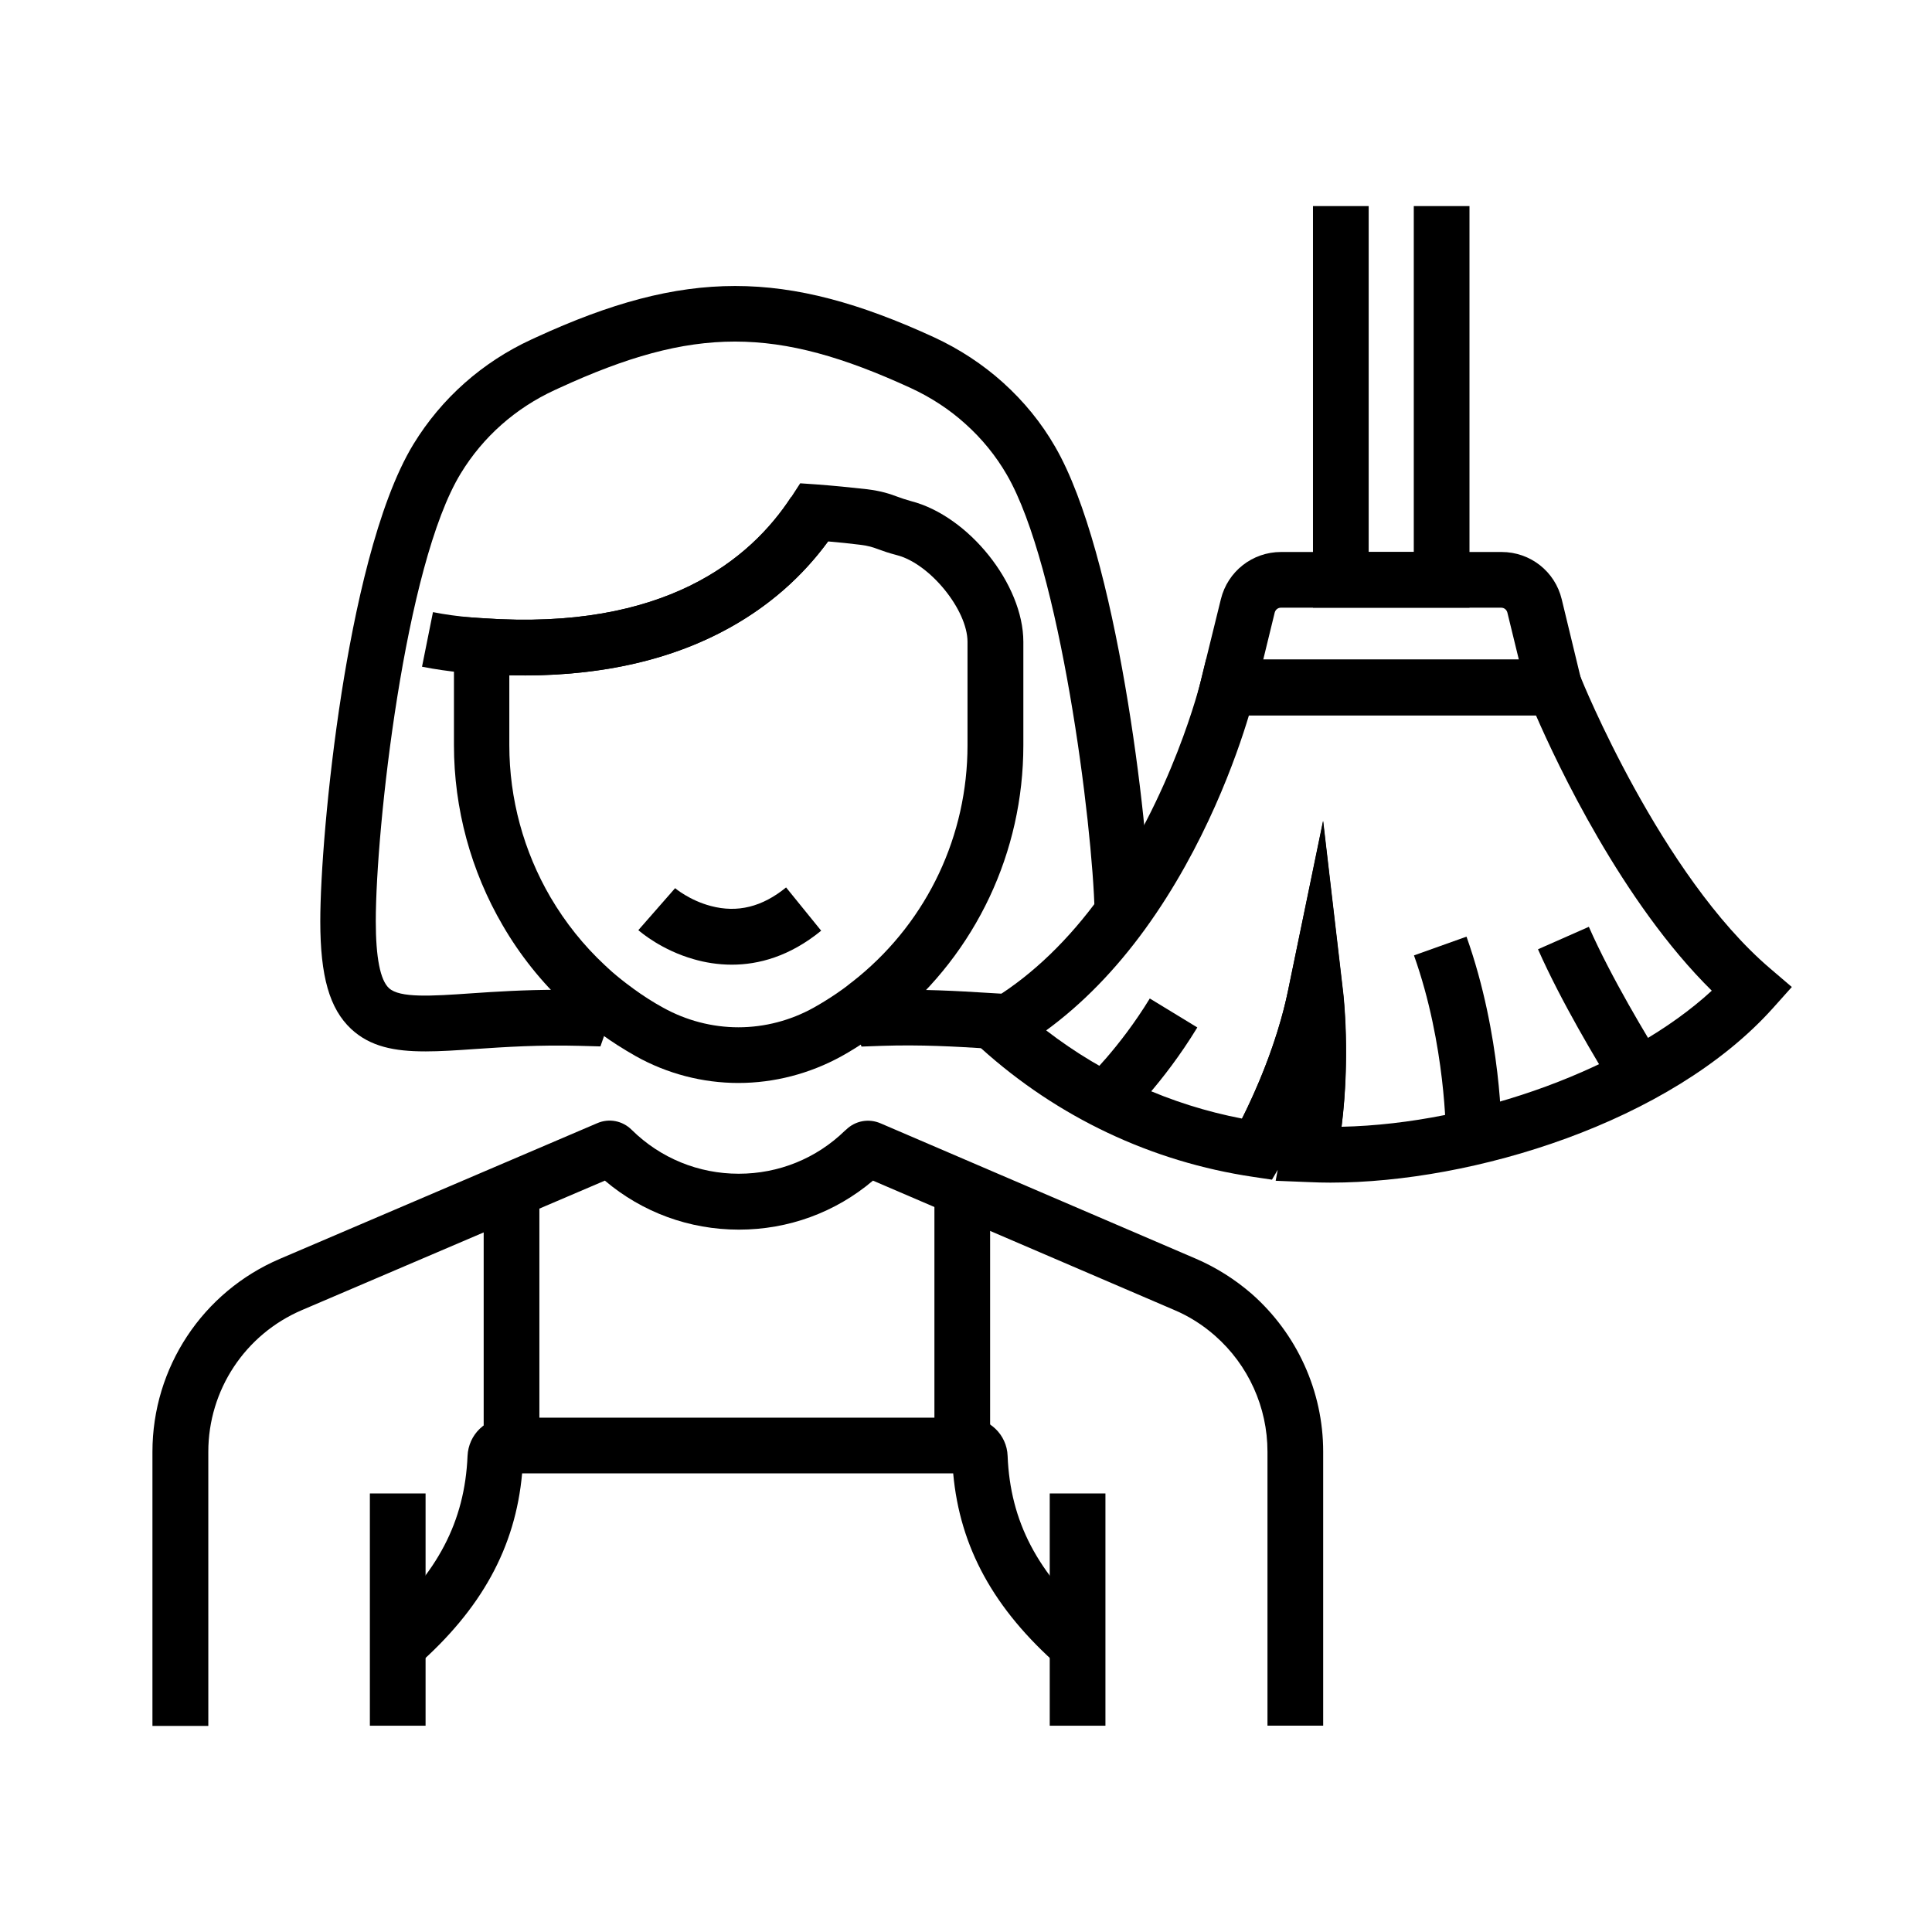 <?xml version="1.0" encoding="UTF-8"?>
<!-- Uploaded to: ICON Repo, www.iconrepo.com, Generator: ICON Repo Mixer Tools -->
<svg fill="#000000" width="800px" height="800px" version="1.1" viewBox="144 144 512 512" xmlns="http://www.w3.org/2000/svg">
 <g>
  <path d="m339.68 431c-9.496 0-18.895-2.461-27.16-7.086-3.199-1.82-6.348-3.789-9.297-5.953-0.688-0.492-1.379-0.984-2.066-1.523-2.016-1.574-4.035-3.246-6.004-5.019l-0.098-0.098c-0.195-0.195-0.395-0.395-0.59-0.543-0.098-0.098-0.195-0.195-0.297-0.297-6.641-6.199-12.348-13.332-16.926-21.207-8.461-14.465-12.941-30.996-12.941-47.773v-34.195l7.871 0.543c47.922 3.344 70.75-15.598 81.523-32.129l2.363-3.641 4.328 0.297c4.574 0.344 9.055 0.789 13.383 1.277 3.938 0.492 6.004 1.23 8.02 1.969 1.082 0.395 2.066 0.738 3.641 1.18 15.301 3.938 29.766 22.043 29.766 37.293v27.406c0 28.289-12.496 54.809-34.293 72.816l-0.492 0.441c-0.098 0.098-0.246 0.195-0.344 0.297-0.492 0.395-0.984 0.789-1.625 1.277-1.379 1.082-2.805 2.117-4.281 3.148-2.41 1.625-4.82 3.148-7.231 4.477-8.359 4.582-17.754 7.043-27.25 7.043zm-34.883-30.75c0.051 0.051 0.148 0.148 0.195 0.195l0.051 0.051c1.574 1.477 3.297 2.856 5.019 4.184 0.59 0.441 1.133 0.836 1.723 1.277l0.051 0.051c2.508 1.82 5.164 3.543 7.871 5.019 6.102 3.394 12.988 5.215 19.977 5.215 6.988 0 13.875-1.82 19.977-5.215 2.016-1.133 4.082-2.41 6.102-3.789 1.23-0.836 2.461-1.723 3.59-2.656 0.441-0.344 0.934-0.688 1.379-1.082l0.738-0.59c18.402-15.152 28.93-37.539 28.93-61.402v-27.406c0-8.461-9.938-20.715-18.695-22.977-2.262-0.59-3.789-1.133-4.969-1.574-1.625-0.59-2.508-0.887-4.773-1.18-2.754-0.344-5.609-0.641-8.512-0.887-6.84 9.348-15.547 16.973-25.93 22.781-16.09 9.004-35.77 13.234-58.547 12.695v18.547c0 14.168 3.789 28.094 10.922 40.297 3.938 6.691 8.758 12.742 14.414 18.008z"/>
  <path d="m282.8 323c-3.789 0-7.676-0.148-11.66-0.395-0.984-0.051-7.871-0.441-15.301-1.918l2.902-14.465c6.691 1.328 13.137 1.625 13.188 1.625h0.195c47.922 3.344 70.75-15.598 81.523-32.129l12.348 8.07c-7.184 11.02-16.727 19.926-28.488 26.469-15.199 8.461-33.551 12.742-54.707 12.742z"/>
  <path d="m410.97 422.19c-1.871-0.098-3.789-0.195-5.805-0.344-7.969-0.492-17.023-1.031-27.453-0.688l-5.41 0.195-1.82-5.117c-0.738-2.117-1.277-4.281-1.672-6.445l8.414-1.379-0.051-2.016c11.121-0.344 20.961 0.246 28.832 0.738 1.969 0.098 3.887 0.246 5.707 0.344z"/>
  <path d="m256.68 422.63c-8.117 0-14.562-1.23-19.633-5.953-5.707-5.363-8.168-13.875-8.168-28.535 0-11.758 1.77-35.77 5.656-60.613 3.344-21.254 9.348-49.938 19.039-65.828 7.43-12.152 18.254-21.746 31.293-27.75l1.18-0.543c39.457-18.156 66.074-18.156 105.54 0 6.691 3.102 12.84 7.133 18.254 12.004 5.461 4.922 10.137 10.629 13.777 16.973 16.383 28.242 24.699 99.582 25.238 123.25l-14.762 0.344c-0.543-23.715-9.152-91.809-23.273-116.16-2.902-5.019-6.594-9.543-10.922-13.43-4.281-3.887-9.199-7.086-14.516-9.543-35.719-16.434-57.516-16.434-93.234 0l-1.18 0.543c-10.332 4.773-18.941 12.348-24.848 22.043-14.859 24.254-22.535 94.219-22.535 118.72 0 9.594 1.18 15.598 3.492 17.711 2.856 2.656 11.219 2.117 21.844 1.379 6.394-0.441 14.07-0.934 22.828-0.934 0.051-0.492 0.051-0.984 0.098-1.477l14.762 0.738c-0.195 3.738-0.441 7.086-1.723 10.676l-1.77 5.066-5.363-0.148c-10.824-0.297-19.828 0.297-27.797 0.836-4.863 0.344-9.242 0.637-13.273 0.637z"/>
  <path d="m337.96 399.65c-3.738 0-7.133-0.59-10.035-1.426-8.562-2.41-14.121-7.184-14.762-7.723l9.742-11.121-0.051-0.051c0.051 0.051 3.887 3.297 9.543 4.773 7.035 1.871 13.578 0.246 19.926-4.922l9.297 11.465c-8.359 6.84-16.625 9.004-23.66 9.004z"/>
  <path d="m242.02 539.78h14.762v61.551h-14.762z"/>
  <path d="m199.16 601.38h-14.762v-72.621c0-22.336 13.285-42.41 33.801-51.168l84.035-35.918c3.148-1.379 6.742-0.688 9.199 1.77 7.578 7.477 17.664 11.609 28.34 11.609 10.578 0 20.566-4.035 28.141-11.414l0.297-0.246c2.461-2.41 6.051-3.051 9.199-1.672l83.543 35.867c5.363 2.312 10.332 5.461 14.762 9.297 12.004 10.578 18.941 25.828 18.941 41.82v72.621h-14.762v-72.613c0-11.758-5.066-22.977-13.922-30.75-3.246-2.856-6.887-5.164-10.875-6.84l-79.754-34.242c-9.938 8.414-22.387 12.988-35.523 12.988s-25.586-4.574-35.523-12.988l-80.246 34.293c-15.105 6.445-24.848 21.207-24.848 37.59l0.004 72.617zm172.3-146.12c0.051 0 0.051 0 0.098 0.051zm-63.418 0h-0.051 0.051zm-7.035-1.328 0.051 0.051-0.051-0.051z"/>
  <path d="m422.19 539.78h14.762v61.551h-14.762z"/>
  <path d="m424.7 585.63c-17.32-15.203-26.32-31.539-28.094-51.168h-114.24c-1.77 19.633-10.773 36.016-28.094 51.168l-9.738-11.117c15.449-13.531 22.633-27.305 23.371-44.672 0.246-5.707 4.871-10.137 10.578-10.137h121.97c5.707 0 10.383 4.477 10.578 10.137 0.688 17.367 7.922 31.145 23.371 44.672z"/>
  <path d="m272.18 461.2h14.762v66.074h-14.762z"/>
  <path d="m391.63 460.86h14.762v66.422h-14.762z"/>
  <path d="m533.43 305.04h-41.477v-106.42h14.762v91.66h11.953v-91.66h14.762z"/>
  <path d="m565.31 333.58h-105.34l7.578-30.801c1.82-7.379 8.363-12.496 15.941-12.496h58.449c7.625 0 14.168 5.164 15.941 12.547zm-86.543-14.762h67.75l-3.051-12.496c-0.195-0.738-0.836-1.277-1.625-1.277h-58.402c-0.789 0-1.426 0.543-1.625 1.277z"/>
  <path d="m496.63 457.41c-1.918 0-3.938-0.051-6.004-0.148l-8.562-0.344 0.543-2.902-1.523 2.609-4.969-0.738c-26.914-3.984-51.855-15.793-72.129-34.094l-7.578-6.84 8.855-5.066c0.738-0.441 1.477-0.887 2.215-1.328 10.234-6.348 19.68-15.449 28.094-27.059 19.141-26.371 26.566-56.727 26.668-57.07l1.379-5.656h97.367l1.871 4.625c0.195 0.543 21.254 52.547 50.234 77.246l5.758 4.922-5.019 5.609c-27.215 30.344-79.562 46.234-117.2 46.234zm-1.969-95.84 5.312 45.512c0.098 0.789 1.918 16.875-0.441 35.523 35.816-0.789 76.016-15.695 98.105-36.062-23.766-23.426-40.984-60.078-46.594-72.969h-76.062c-3.199 10.676-11.562 34.637-27.504 56.629-7.922 10.922-16.727 19.926-26.223 26.863 15.254 11.758 32.965 19.73 51.906 23.371 3.297-6.594 9.25-19.68 12.203-33.996z"/>
  <path d="m483.54 452.3-12.742-7.43c0.098-0.195 10.383-18.055 14.562-38.426l9.25-44.871 5.312 45.512c0.098 0.887 2.508 22.141-1.77 44.184 0 0.051 0 0.098-0.051 0.195 0-0.051 0-0.098 0.051-0.148l-1.523-0.297-11.266-1.969c-1.035 1.922-1.676 3.055-1.824 3.25z"/>
  <path d="m541.94 445.21-14.762-0.098c0-0.246 0-24.156-8.461-47.922l13.922-4.969c9.348 26.32 9.301 51.906 9.301 52.988z"/>
  <path d="m571.95 432.91c-4.969-8.02-14.219-23.469-20.367-37.344l13.48-5.953c5.953 13.531 15.547 29.324 19.387 35.523z"/>
  <path d="m441.82 440.98-10.086-10.773c0.098-0.098 8.953-8.461 16.973-21.598l12.594 7.676c-9.102 14.957-19.039 24.352-19.48 24.695z"/>
 </g>
</svg>